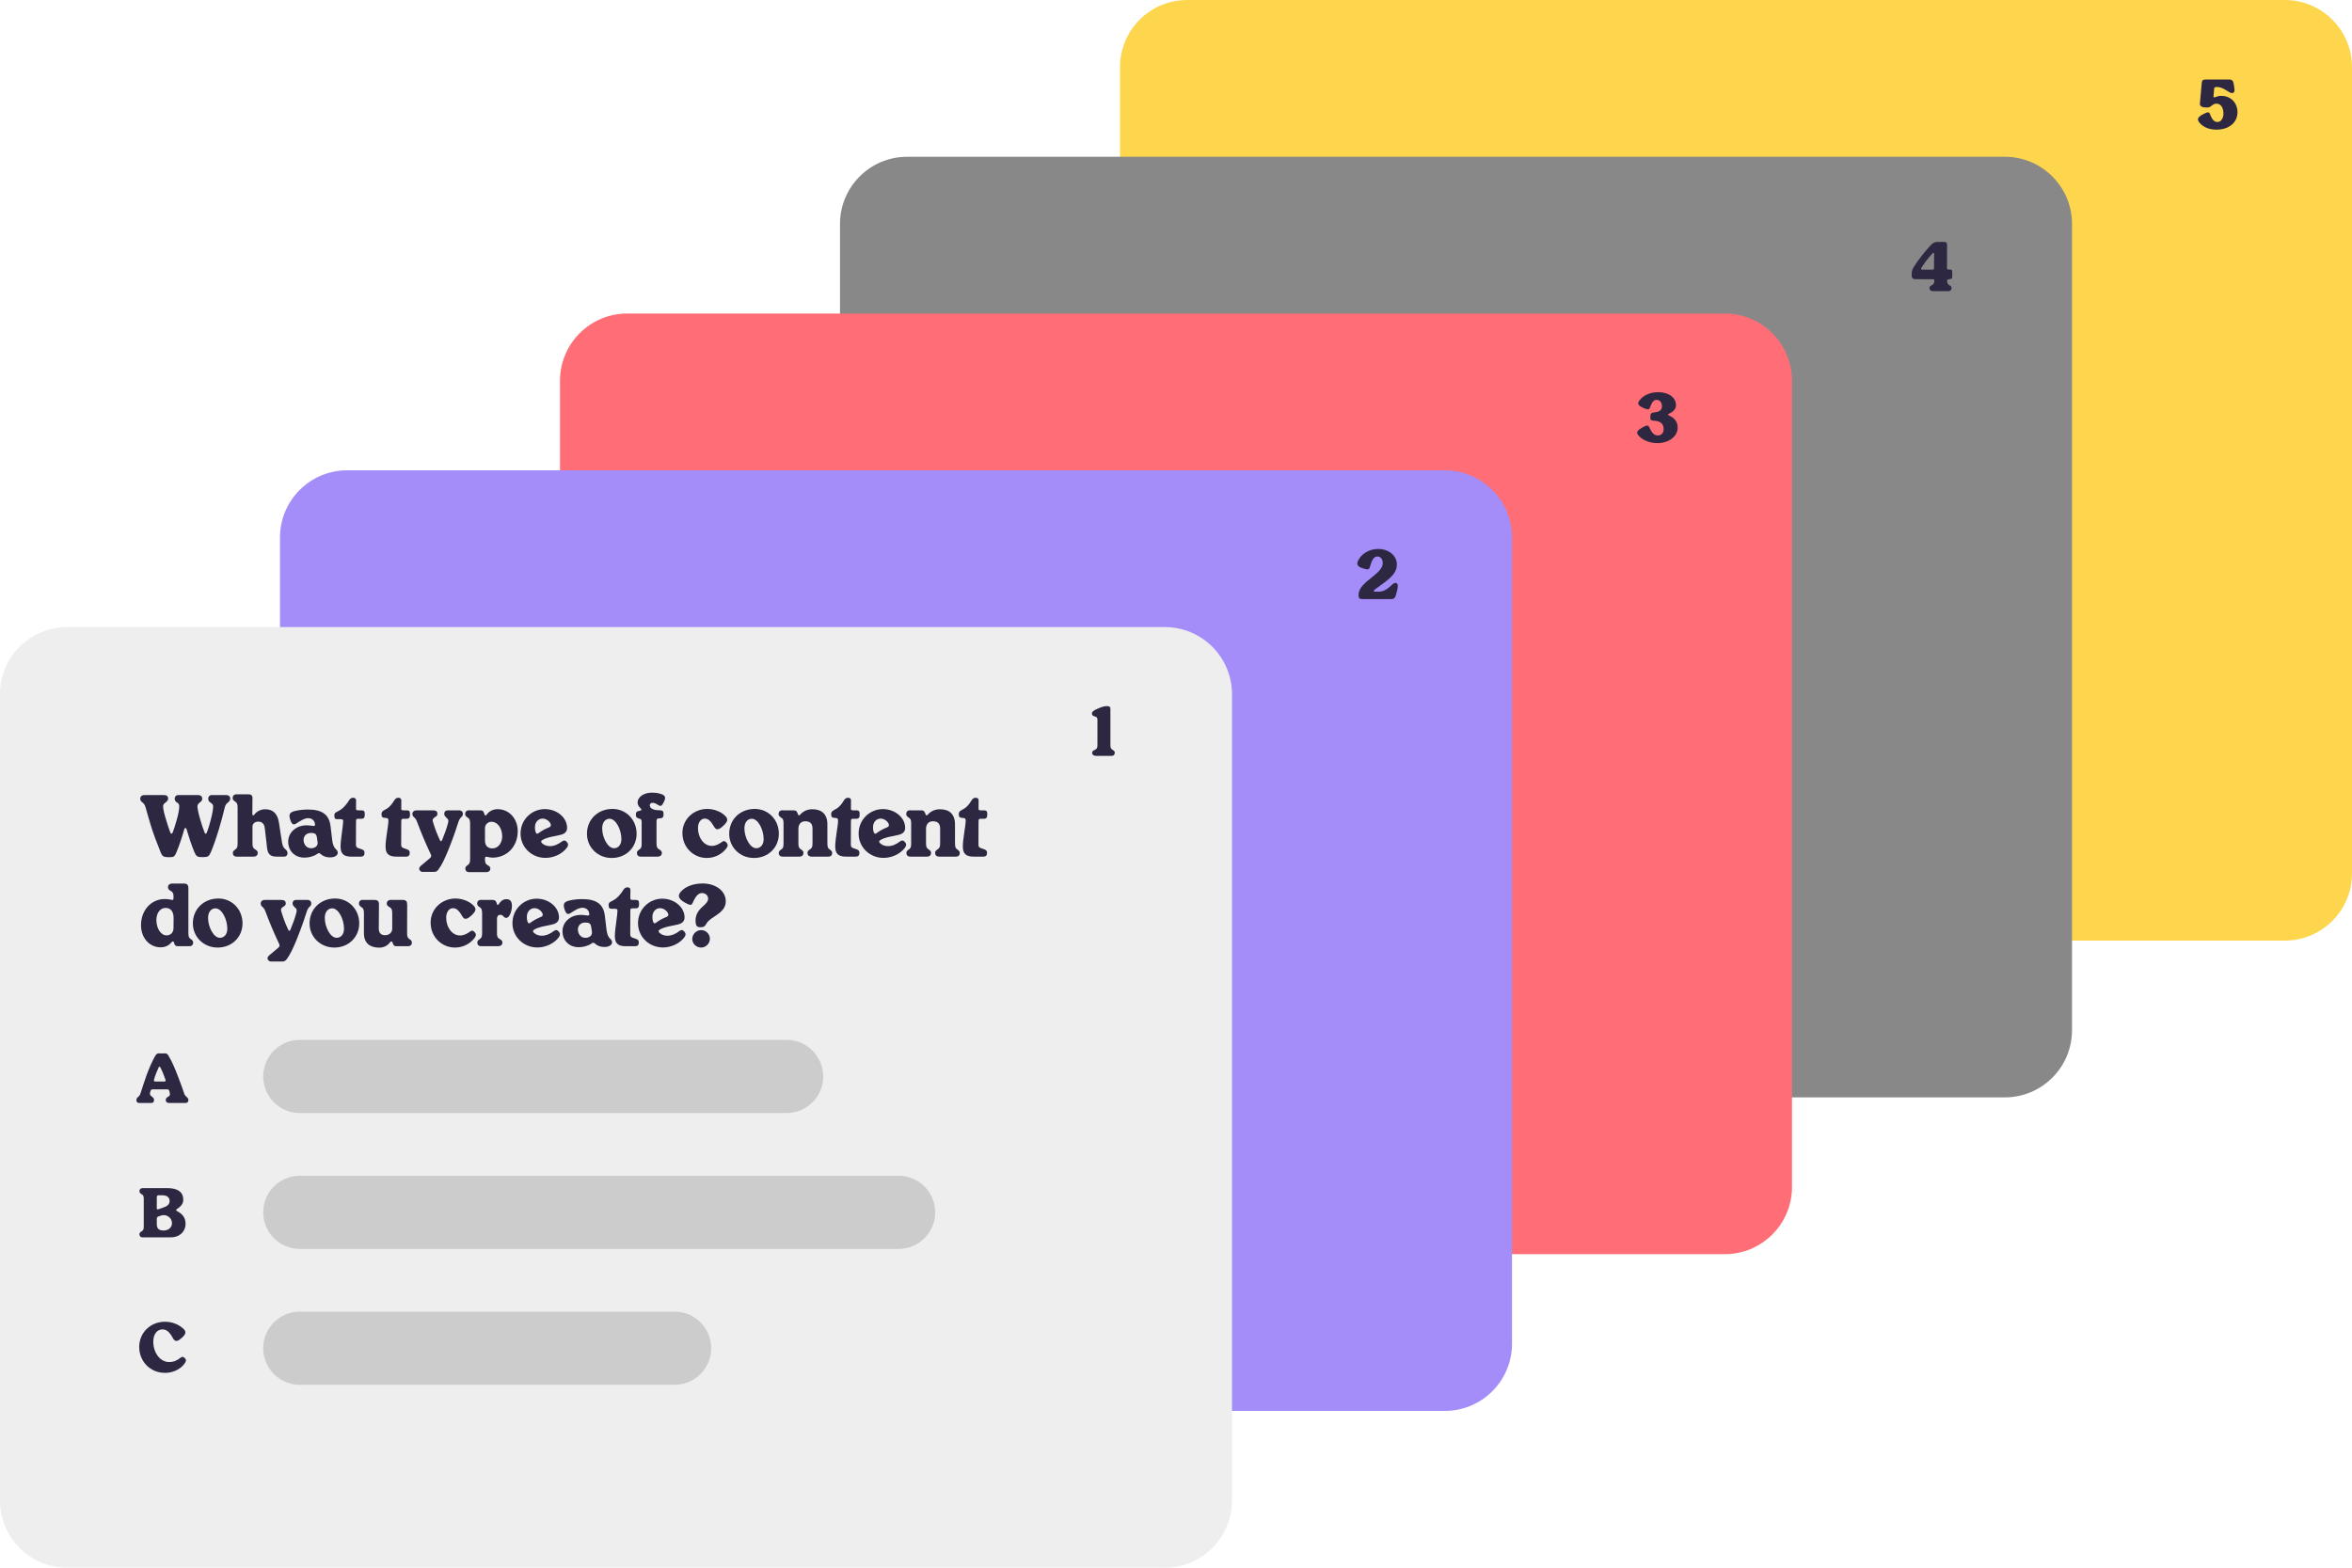 <svg width="420" height="280" viewBox="0 0 420 280" fill="none" xmlns="http://www.w3.org/2000/svg">
<path d="M200 12C200 5.373 205.373 0 212 0H408C414.627 0 420 5.373 420 12V156C420 162.627 414.627 168 408 168H212C205.373 168 200 162.627 200 156V12Z" fill="#FDD64D"/>
<path d="M398.476 16.637H394.876V17.969C395.028 17.809 395.236 17.681 395.5 17.585C395.764 17.489 396.056 17.441 396.376 17.441C396.952 17.441 397.432 17.573 397.816 17.837C398.208 18.101 398.496 18.449 398.68 18.881C398.864 19.313 398.956 19.785 398.956 20.297C398.956 21.241 398.688 21.985 398.152 22.529C397.616 23.065 396.872 23.333 395.92 23.333C395.256 23.333 394.68 23.221 394.192 22.997C393.712 22.765 393.344 22.445 393.088 22.037C392.832 21.629 392.7 21.161 392.692 20.633H394.984C395.008 20.817 395.088 20.977 395.224 21.113C395.36 21.249 395.56 21.317 395.824 21.317C396.104 21.317 396.316 21.221 396.46 21.029C396.604 20.837 396.676 20.581 396.676 20.261C396.676 19.949 396.6 19.713 396.448 19.553C396.296 19.385 396.076 19.301 395.788 19.301C395.572 19.301 395.396 19.357 395.26 19.469C395.132 19.573 395.056 19.705 395.032 19.865H392.74V14.561H398.476V16.637Z" fill="#222222"/>
<path d="M150 40C150 33.373 155.373 28 162 28H358C364.627 28 370 33.373 370 40V184C370 190.627 364.627 196 358 196H162C155.373 196 150 190.627 150 184V40Z" fill="#888888"/>
<path d="M342.019 49.893V47.949L345.703 42.693H348.283V47.853H349.207V49.893H348.283V51.333H345.907V49.893H342.019ZM346.087 45.345L344.431 47.853H346.087V45.345Z" fill="#222222"/>
<path d="M100 68C100 61.373 105.373 56 112 56H308C314.627 56 320 61.373 320 68V212C320 218.627 314.627 224 308 224H112C105.373 224 100 218.627 100 212V68Z" fill="#FF6E76"/>
<path d="M292.469 73.177C292.501 72.273 292.781 71.581 293.309 71.101C293.837 70.613 294.573 70.369 295.517 70.369C296.133 70.369 296.657 70.477 297.089 70.693C297.529 70.901 297.861 71.189 298.085 71.557C298.309 71.917 298.421 72.325 298.421 72.781C298.421 73.325 298.289 73.761 298.025 74.089C297.761 74.409 297.461 74.625 297.125 74.737V74.785C298.093 75.145 298.577 75.833 298.577 76.849C298.577 77.353 298.461 77.797 298.229 78.181C297.997 78.565 297.661 78.865 297.221 79.081C296.781 79.297 296.257 79.405 295.649 79.405C294.649 79.405 293.857 79.165 293.273 78.685C292.697 78.197 292.397 77.453 292.373 76.453H294.665C294.649 76.773 294.717 77.021 294.869 77.197C295.021 77.373 295.249 77.461 295.553 77.461C295.785 77.461 295.965 77.389 296.093 77.245C296.229 77.101 296.297 76.909 296.297 76.669C296.297 76.365 296.197 76.141 295.997 75.997C295.805 75.853 295.489 75.781 295.049 75.781H294.629V73.873H295.037C295.341 73.881 295.597 73.833 295.805 73.729C296.021 73.617 296.129 73.397 296.129 73.069C296.129 72.821 296.069 72.637 295.949 72.517C295.829 72.389 295.665 72.325 295.457 72.325C295.225 72.325 295.053 72.409 294.941 72.577C294.837 72.737 294.777 72.937 294.761 73.177H292.469Z" fill="#222222"/>
<path d="M50 96C50 89.373 55.373 84 62 84H258C264.627 84 270 89.373 270 96V240C270 246.627 264.627 252 258 252H62C55.373 252 50 246.627 50 240V96Z" fill="#A48DF9"/>
<path d="M242.536 105.449C243.312 104.841 243.948 104.317 244.444 103.877C244.94 103.437 245.356 102.985 245.692 102.521C246.028 102.049 246.196 101.601 246.196 101.177C246.196 100.921 246.136 100.721 246.016 100.577C245.904 100.433 245.736 100.361 245.512 100.361C245.28 100.361 245.1 100.461 244.972 100.661C244.844 100.853 244.784 101.137 244.792 101.513H242.512C242.536 100.801 242.692 100.213 242.98 99.749C243.268 99.277 243.644 98.933 244.108 98.717C244.572 98.493 245.088 98.381 245.656 98.381C246.64 98.381 247.372 98.625 247.852 99.113C248.332 99.601 248.572 100.233 248.572 101.009C248.572 101.841 248.292 102.621 247.732 103.349C247.18 104.077 246.488 104.729 245.656 105.305H248.656V107.213H242.536V105.449Z" fill="#222222"/>
<path d="M0 124C0 117.373 5.373 112 12 112H208C214.627 112 220 117.373 220 124V268C220 274.627 214.627 280 208 280H12C5.373 280 0 274.627 0 268V124Z" fill="#EEEEEE"/>
<path d="M193.451 128.769V126.561H197.147V135.333H194.687V128.769H193.451Z" fill="#222222"/>
<path d="M47 240.8C47 237.192 49.925 234.267 53.533 234.267H120.467C124.075 234.267 127 237.192 127 240.8C127 244.408 124.075 247.333 120.467 247.333H53.533C49.925 247.333 47 244.408 47 240.8Z" fill="#CCCCCC"/>
<path d="M47 216.533C47 212.925 49.925 210 53.533 210H160.467C164.075 210 167 212.925 167 216.533C167 220.142 164.075 223.067 160.467 223.067H53.533C49.925 223.067 47 220.142 47 216.533Z" fill="#CCCCCC"/>
<path d="M47 192.267C47 188.658 49.925 185.733 53.533 185.733H140.467C144.075 185.733 147 188.658 147 192.267C147 195.875 144.075 198.8 140.467 198.8H53.533C49.925 198.8 47 195.875 47 192.267Z" fill="#CCCCCC"/>
<path d="M25.384 241.019C25.384 240.187 25.556 239.447 25.9 238.799C26.252 238.143 26.748 237.635 27.388 237.275C28.028 236.907 28.764 236.723 29.596 236.723C30.652 236.723 31.54 237.007 32.26 237.575C32.98 238.135 33.444 238.899 33.652 239.867H31.12C30.968 239.547 30.756 239.303 30.484 239.135C30.22 238.967 29.912 238.883 29.56 238.883C29.016 238.883 28.58 239.079 28.252 239.471C27.932 239.855 27.772 240.371 27.772 241.019C27.772 241.675 27.932 242.199 28.252 242.591C28.58 242.975 29.016 243.167 29.56 243.167C29.912 243.167 30.22 243.083 30.484 242.915C30.756 242.747 30.968 242.503 31.12 242.183H33.652C33.444 243.151 32.98 243.919 32.26 244.487C31.54 245.047 30.652 245.327 29.596 245.327C28.764 245.327 28.028 245.147 27.388 244.787C26.748 244.419 26.252 243.911 25.9 243.263C25.556 242.607 25.384 241.859 25.384 241.019Z" fill="#222222"/>
<path d="M31.072 216.656C31.568 216.768 31.96 217.016 32.248 217.4C32.544 217.776 32.692 218.208 32.692 218.696C32.692 219.416 32.444 219.98 31.948 220.388C31.452 220.796 30.756 221 29.86 221H25.672V212.54H29.728C30.592 212.54 31.268 212.732 31.756 213.116C32.252 213.5 32.5 214.04 32.5 214.736C32.5 215.232 32.368 215.648 32.104 215.984C31.848 216.312 31.504 216.536 31.072 216.656ZM28.024 215.9H29.212C29.804 215.9 30.1 215.656 30.1 215.168C30.1 214.664 29.804 214.412 29.212 214.412H28.024V215.9ZM29.392 219.104C29.984 219.104 30.28 218.856 30.28 218.36C30.28 218.104 30.2 217.908 30.04 217.772C29.888 217.636 29.668 217.568 29.38 217.568H28.024V219.104H29.392Z" fill="#222222"/>
<path d="M31.024 195.353H28.024L27.568 196.733H25.096L28.18 188.273H30.892L33.964 196.733H31.48L31.024 195.353ZM30.436 193.553L29.524 190.817L28.624 193.553H30.436Z" fill="#222222"/>
<path d="M39.686 145.797L37.264 155.667H33.89L32.532 149.619L31.146 155.667H27.772L25.378 145.797H28.346L29.494 152.545L31.048 145.797H34.058L35.57 152.489L36.718 145.797H39.686Z" fill="#222222"/>
<path d="M46.015 147.743C46.911 147.743 47.62 148.046 48.143 148.653C48.675 149.25 48.941 150.062 48.941 151.089V155.667H46.197V151.453C46.197 151.005 46.08 150.655 45.847 150.403C45.614 150.141 45.301 150.011 44.909 150.011C44.498 150.011 44.176 150.141 43.943 150.403C43.71 150.655 43.593 151.005 43.593 151.453V155.667H40.849V145.307H43.593V148.933C43.836 148.578 44.162 148.293 44.573 148.079C44.993 147.855 45.474 147.743 46.015 147.743Z" fill="#222222"/>
<path d="M49.997 151.733C49.997 150.921 50.142 150.211 50.431 149.605C50.73 148.998 51.131 148.531 51.635 148.205C52.149 147.878 52.718 147.715 53.343 147.715C53.885 147.715 54.351 147.822 54.743 148.037C55.135 148.251 55.439 148.541 55.653 148.905V147.813H58.397V155.667H55.653V154.575C55.439 154.939 55.131 155.228 54.729 155.443C54.337 155.657 53.875 155.765 53.343 155.765C52.718 155.765 52.149 155.601 51.635 155.275C51.131 154.948 50.73 154.481 50.431 153.875C50.142 153.259 49.997 152.545 49.997 151.733ZM55.653 151.733C55.653 151.229 55.513 150.832 55.233 150.543C54.963 150.253 54.627 150.109 54.225 150.109C53.815 150.109 53.474 150.253 53.203 150.543C52.933 150.823 52.797 151.219 52.797 151.733C52.797 152.237 52.933 152.638 53.203 152.937C53.474 153.226 53.815 153.371 54.225 153.371C54.627 153.371 54.963 153.226 55.233 152.937C55.513 152.647 55.653 152.246 55.653 151.733Z" fill="#222222"/>
<path d="M64.594 153.329V155.667H63.404C61.397 155.667 60.394 154.673 60.394 152.685V150.095H59.428V147.813H60.394V145.909H63.151V147.813H64.579V150.095H63.151V152.727C63.151 152.941 63.198 153.095 63.291 153.189C63.394 153.282 63.562 153.329 63.795 153.329H64.594Z" fill="#222222"/>
<path d="M73.163 153.329V155.667H71.973C69.966 155.667 68.963 154.673 68.963 152.685V150.095H67.997V147.813H68.963V145.909H71.721V147.813H73.149V150.095H71.721V152.727C71.721 152.941 71.768 153.095 71.861 153.189C71.964 153.282 72.132 153.329 72.365 153.329H73.163Z" fill="#222222"/>
<path d="M82.876 147.813L77.892 159.405H74.91L76.786 155.331L73.566 147.813H76.618L78.27 152.265L79.866 147.813H82.876Z" fill="#222222"/>
<path d="M86.337 148.905C86.551 148.541 86.855 148.251 87.247 148.037C87.639 147.822 88.101 147.715 88.633 147.715C89.258 147.715 89.823 147.878 90.327 148.205C90.84 148.531 91.241 148.998 91.531 149.605C91.829 150.211 91.979 150.921 91.979 151.733C91.979 152.545 91.829 153.259 91.531 153.875C91.241 154.481 90.84 154.948 90.327 155.275C89.823 155.601 89.258 155.765 88.633 155.765C88.101 155.765 87.639 155.657 87.247 155.443C86.864 155.228 86.561 154.939 86.337 154.575V159.419H83.593V147.813H86.337V148.905ZM89.193 151.733C89.193 151.219 89.053 150.823 88.773 150.543C88.502 150.253 88.166 150.109 87.765 150.109C87.363 150.109 87.023 150.253 86.743 150.543C86.472 150.832 86.337 151.229 86.337 151.733C86.337 152.246 86.472 152.647 86.743 152.937C87.023 153.226 87.363 153.371 87.765 153.371C88.166 153.371 88.502 153.226 88.773 152.937C89.053 152.638 89.193 152.237 89.193 151.733Z" fill="#222222"/>
<path d="M100.611 151.649C100.611 151.863 100.597 152.078 100.569 152.293H95.375C95.403 152.722 95.519 153.044 95.725 153.259C95.939 153.464 96.21 153.567 96.537 153.567C96.994 153.567 97.321 153.361 97.517 152.951H100.443C100.321 153.492 100.083 153.977 99.729 154.407C99.383 154.827 98.945 155.158 98.413 155.401C97.881 155.643 97.293 155.765 96.649 155.765C95.874 155.765 95.183 155.601 94.577 155.275C93.979 154.948 93.508 154.481 93.163 153.875C92.827 153.268 92.659 152.554 92.659 151.733C92.659 150.911 92.827 150.202 93.163 149.605C93.499 148.998 93.965 148.531 94.563 148.205C95.169 147.878 95.865 147.715 96.649 147.715C97.424 147.715 98.109 147.873 98.707 148.191C99.304 148.508 99.771 148.965 100.107 149.563C100.443 150.151 100.611 150.846 100.611 151.649ZM97.811 150.963C97.811 150.627 97.699 150.365 97.475 150.179C97.251 149.983 96.971 149.885 96.635 149.885C96.299 149.885 96.023 149.978 95.809 150.165C95.594 150.342 95.454 150.608 95.389 150.963H97.811Z" fill="#222222"/>
<path d="M108.065 155.765C107.281 155.765 106.576 155.601 105.951 155.275C105.335 154.948 104.849 154.481 104.495 153.875C104.14 153.268 103.963 152.554 103.963 151.733C103.963 150.921 104.14 150.211 104.495 149.605C104.859 148.998 105.349 148.531 105.965 148.205C106.59 147.878 107.295 147.715 108.079 147.715C108.863 147.715 109.563 147.878 110.179 148.205C110.804 148.531 111.294 148.998 111.649 149.605C112.013 150.211 112.195 150.921 112.195 151.733C112.195 152.545 112.013 153.259 111.649 153.875C111.294 154.481 110.804 154.948 110.179 155.275C109.553 155.601 108.849 155.765 108.065 155.765ZM108.065 153.385C108.447 153.385 108.765 153.245 109.017 152.965C109.278 152.675 109.409 152.265 109.409 151.733C109.409 151.201 109.278 150.795 109.017 150.515C108.765 150.235 108.452 150.095 108.079 150.095C107.705 150.095 107.393 150.235 107.141 150.515C106.889 150.795 106.763 151.201 106.763 151.733C106.763 152.274 106.884 152.685 107.127 152.965C107.369 153.245 107.682 153.385 108.065 153.385Z" fill="#222222"/>
<path d="M117.552 150.095H116.32V155.667H113.562V150.095H112.708V147.813H113.562V147.743C113.562 146.735 113.856 145.965 114.444 145.433C115.041 144.891 115.895 144.621 117.006 144.621C117.23 144.621 117.402 144.625 117.524 144.635V146.973C117.449 146.963 117.346 146.959 117.216 146.959C116.917 146.959 116.698 147.029 116.558 147.169C116.418 147.299 116.338 147.514 116.32 147.813H117.552V150.095Z" fill="#222222"/>
<path d="M120.761 151.733C120.761 150.921 120.906 150.211 121.195 149.605C121.494 148.998 121.9 148.531 122.413 148.205C122.926 147.878 123.496 147.715 124.121 147.715C124.625 147.715 125.073 147.822 125.465 148.037C125.866 148.242 126.179 148.527 126.403 148.891V145.307H129.161V155.667H126.403V154.575C126.188 154.939 125.885 155.228 125.493 155.443C125.101 155.657 124.639 155.765 124.107 155.765C123.482 155.765 122.912 155.601 122.399 155.275C121.895 154.948 121.494 154.481 121.195 153.875C120.906 153.259 120.761 152.545 120.761 151.733ZM126.417 151.733C126.417 151.229 126.277 150.832 125.997 150.543C125.726 150.253 125.39 150.109 124.989 150.109C124.578 150.109 124.238 150.253 123.967 150.543C123.696 150.823 123.561 151.219 123.561 151.733C123.561 152.237 123.696 152.638 123.967 152.937C124.238 153.226 124.578 153.371 124.989 153.371C125.39 153.371 125.726 153.226 125.997 152.937C126.277 152.647 126.417 152.246 126.417 151.733Z" fill="#222222"/>
<path d="M132.109 147.085C131.624 147.085 131.232 146.954 130.933 146.693C130.644 146.422 130.499 146.086 130.499 145.685C130.499 145.274 130.644 144.933 130.933 144.663C131.232 144.392 131.624 144.257 132.109 144.257C132.585 144.257 132.968 144.392 133.257 144.663C133.556 144.933 133.705 145.274 133.705 145.685C133.705 146.086 133.556 146.422 133.257 146.693C132.968 146.954 132.585 147.085 132.109 147.085ZM133.467 147.813V155.667H130.723V147.813H133.467Z" fill="#222222"/>
<path d="M137.927 147.715C138.459 147.715 138.921 147.822 139.313 148.037C139.714 148.251 140.022 148.541 140.237 148.905V147.813H142.981V155.583C142.981 156.32 142.841 156.983 142.561 157.571C142.281 158.168 141.842 158.644 141.245 158.999C140.657 159.353 139.91 159.531 139.005 159.531C137.791 159.531 136.821 159.246 136.093 158.677C135.365 158.107 134.949 157.333 134.847 156.353H137.549C137.605 156.605 137.745 156.801 137.969 156.941C138.193 157.081 138.482 157.151 138.837 157.151C139.77 157.151 140.237 156.628 140.237 155.583V154.575C140.022 154.939 139.714 155.228 139.313 155.443C138.921 155.657 138.459 155.765 137.927 155.765C137.301 155.765 136.732 155.601 136.219 155.275C135.715 154.948 135.313 154.481 135.015 153.875C134.725 153.259 134.581 152.545 134.581 151.733C134.581 150.921 134.725 150.211 135.015 149.605C135.313 148.998 135.715 148.531 136.219 148.205C136.732 147.878 137.301 147.715 137.927 147.715ZM140.237 151.733C140.237 151.229 140.097 150.832 139.817 150.543C139.546 150.253 139.21 150.109 138.809 150.109C138.398 150.109 138.057 150.253 137.787 150.543C137.516 150.823 137.381 151.219 137.381 151.733C137.381 152.237 137.516 152.638 137.787 152.937C138.057 153.226 138.398 153.371 138.809 153.371C139.21 153.371 139.546 153.226 139.817 152.937C140.097 152.647 140.237 152.246 140.237 151.733Z" fill="#222222"/>
<path d="M145.929 147.085C145.444 147.085 145.052 146.954 144.753 146.693C144.464 146.422 144.319 146.086 144.319 145.685C144.319 145.274 144.464 144.933 144.753 144.663C145.052 144.392 145.444 144.257 145.929 144.257C146.405 144.257 146.788 144.392 147.077 144.663C147.376 144.933 147.525 145.274 147.525 145.685C147.525 146.086 147.376 146.422 147.077 146.693C146.788 146.954 146.405 147.085 145.929 147.085ZM147.287 147.813V155.667H144.543V147.813H147.287Z" fill="#222222"/>
<path d="M153.482 153.329V155.667H152.292C150.285 155.667 149.282 154.673 149.282 152.685V150.095H148.316V147.813H149.282V145.909H152.04V147.813H153.468V150.095H152.04V152.727C152.04 152.941 152.087 153.095 152.18 153.189C152.283 153.282 152.451 153.329 152.684 153.329H153.482Z" fill="#222222"/>
<path d="M154.291 151.733C154.291 150.921 154.436 150.211 154.725 149.605C155.024 148.998 155.425 148.531 155.929 148.205C156.443 147.878 157.012 147.715 157.637 147.715C158.179 147.715 158.645 147.822 159.037 148.037C159.429 148.251 159.733 148.541 159.947 148.905V147.813H162.691V155.667H159.947V154.575C159.733 154.939 159.425 155.228 159.023 155.443C158.631 155.657 158.169 155.765 157.637 155.765C157.012 155.765 156.443 155.601 155.929 155.275C155.425 154.948 155.024 154.481 154.725 153.875C154.436 153.259 154.291 152.545 154.291 151.733ZM159.947 151.733C159.947 151.229 159.807 150.832 159.527 150.543C159.257 150.253 158.921 150.109 158.519 150.109C158.109 150.109 157.768 150.253 157.497 150.543C157.227 150.823 157.091 151.219 157.091 151.733C157.091 152.237 157.227 152.638 157.497 152.937C157.768 153.226 158.109 153.371 158.519 153.371C158.921 153.371 159.257 153.226 159.527 152.937C159.807 152.647 159.947 152.246 159.947 151.733Z" fill="#222222"/>
<path d="M166.997 145.307V155.667H164.253V145.307H166.997Z" fill="#222222"/>
<path d="M25.336 166.733C25.336 165.921 25.504 165.211 25.84 164.605C26.176 163.998 26.643 163.531 27.24 163.205C27.847 162.878 28.537 162.715 29.312 162.715C30.311 162.715 31.151 162.99 31.832 163.541C32.513 164.082 32.952 164.843 33.148 165.823H30.236C30.068 165.309 29.741 165.053 29.256 165.053C28.911 165.053 28.635 165.197 28.43 165.487C28.234 165.767 28.136 166.182 28.136 166.733C28.136 167.283 28.234 167.703 28.43 167.993C28.635 168.282 28.911 168.427 29.256 168.427C29.751 168.427 30.077 168.17 30.236 167.657H33.148C32.952 168.627 32.513 169.388 31.832 169.939C31.151 170.489 30.311 170.765 29.312 170.765C28.537 170.765 27.847 170.601 27.24 170.275C26.643 169.948 26.176 169.481 25.84 168.875C25.504 168.268 25.336 167.554 25.336 166.733Z" fill="#222222"/>
<path d="M37.941 170.765C37.157 170.765 36.452 170.601 35.827 170.275C35.211 169.948 34.725 169.481 34.37 168.875C34.016 168.268 33.839 167.554 33.839 166.733C33.839 165.921 34.016 165.211 34.37 164.605C34.734 163.998 35.224 163.531 35.84 163.205C36.466 162.878 37.17 162.715 37.955 162.715C38.739 162.715 39.438 162.878 40.054 163.205C40.68 163.531 41.17 163.998 41.525 164.605C41.889 165.211 42.071 165.921 42.071 166.733C42.071 167.545 41.889 168.259 41.525 168.875C41.17 169.481 40.68 169.948 40.054 170.275C39.429 170.601 38.724 170.765 37.941 170.765ZM37.941 168.385C38.323 168.385 38.641 168.245 38.892 167.965C39.154 167.675 39.285 167.265 39.285 166.733C39.285 166.201 39.154 165.795 38.892 165.515C38.641 165.235 38.328 165.095 37.955 165.095C37.581 165.095 37.269 165.235 37.017 165.515C36.764 165.795 36.639 166.201 36.639 166.733C36.639 167.274 36.76 167.685 37.002 167.965C37.245 168.245 37.558 168.385 37.941 168.385Z" fill="#222222"/>
<path d="M48.324 162.743C49.229 162.743 49.947 163.046 50.48 163.653C51.011 164.25 51.278 165.062 51.278 166.089V170.667H48.533V166.453C48.533 166.005 48.417 165.655 48.184 165.403C47.95 165.141 47.638 165.011 47.245 165.011C46.835 165.011 46.513 165.141 46.279 165.403C46.046 165.655 45.929 166.005 45.929 166.453V170.667H43.185V162.813H45.929V163.933C46.172 163.578 46.499 163.293 46.91 163.079C47.32 162.855 47.791 162.743 48.324 162.743Z" fill="#222222"/>
<path d="M57.416 168.329V170.667H56.226C54.219 170.667 53.216 169.673 53.216 167.685V165.095H52.25V162.813H53.216V160.909H55.974V162.813H57.402V165.095H55.974V167.727C55.974 167.941 56.02 168.095 56.114 168.189C56.216 168.282 56.384 168.329 56.618 168.329H57.416Z" fill="#222222"/>
<path d="M66.177 166.649C66.177 166.863 66.163 167.078 66.135 167.293H60.941C60.969 167.722 61.086 168.044 61.291 168.259C61.506 168.464 61.776 168.567 62.103 168.567C62.56 168.567 62.887 168.361 63.083 167.951H66.009C65.888 168.492 65.65 168.977 65.295 169.407C64.95 169.827 64.511 170.158 63.979 170.401C63.447 170.643 62.859 170.765 62.215 170.765C61.44 170.765 60.75 170.601 60.143 170.275C59.546 169.948 59.074 169.481 58.729 168.875C58.393 168.268 58.225 167.554 58.225 166.733C58.225 165.911 58.393 165.202 58.729 164.605C59.065 163.998 59.532 163.531 60.129 163.205C60.736 162.878 61.431 162.715 62.215 162.715C62.99 162.715 63.676 162.873 64.273 163.191C64.87 163.508 65.337 163.965 65.673 164.563C66.009 165.151 66.177 165.846 66.177 166.649ZM63.377 165.963C63.377 165.627 63.265 165.365 63.041 165.179C62.817 164.983 62.537 164.885 62.201 164.885C61.865 164.885 61.59 164.978 61.375 165.165C61.16 165.342 61.02 165.608 60.955 165.963H63.377Z" fill="#222222"/>
<path d="M72.436 162.743C73.342 162.743 74.061 163.046 74.593 163.653C75.124 164.25 75.391 165.062 75.391 166.089V170.667H72.647V166.453C72.647 166.005 72.53 165.655 72.296 165.403C72.063 165.141 71.751 165.011 71.359 165.011C70.948 165.011 70.626 165.141 70.392 165.403C70.159 165.655 70.043 166.005 70.043 166.453V170.667H67.299V162.813H70.043V163.933C70.285 163.578 70.612 163.293 71.022 163.079C71.433 162.855 71.904 162.743 72.436 162.743Z" fill="#222222"/>
<path d="M81.529 168.329V170.667H80.339C78.332 170.667 77.329 169.673 77.329 167.685V165.095H76.363V162.813H77.329V160.909H80.087V162.813H81.515V165.095H80.087V167.727C80.087 167.941 80.133 168.095 80.227 168.189C80.329 168.282 80.497 168.329 80.731 168.329H81.529Z" fill="#222222"/>
<path d="M85.016 166.733C85.016 165.921 85.161 165.211 85.45 164.605C85.749 163.998 86.155 163.531 86.668 163.205C87.181 162.878 87.751 162.715 88.376 162.715C88.88 162.715 89.328 162.822 89.72 163.037C90.121 163.242 90.434 163.527 90.658 163.891V160.307H93.416V170.667H90.658V169.575C90.444 169.939 90.14 170.228 89.748 170.443C89.356 170.657 88.894 170.765 88.362 170.765C87.737 170.765 87.168 170.601 86.654 170.275C86.15 169.948 85.749 169.481 85.45 168.875C85.161 168.259 85.016 167.545 85.016 166.733ZM90.672 166.733C90.672 166.229 90.532 165.832 90.252 165.543C89.981 165.253 89.645 165.109 89.244 165.109C88.834 165.109 88.493 165.253 88.222 165.543C87.951 165.823 87.816 166.219 87.816 166.733C87.816 167.237 87.951 167.638 88.222 167.937C88.493 168.226 88.834 168.371 89.244 168.371C89.645 168.371 89.981 168.226 90.252 167.937C90.532 167.647 90.672 167.246 90.672 166.733Z" fill="#222222"/>
<path d="M98.632 170.765C97.848 170.765 97.144 170.601 96.518 170.275C95.902 169.948 95.417 169.481 95.062 168.875C94.708 168.268 94.53 167.554 94.53 166.733C94.53 165.921 94.708 165.211 95.062 164.605C95.426 163.998 95.916 163.531 96.532 163.205C97.158 162.878 97.862 162.715 98.646 162.715C99.43 162.715 100.13 162.878 100.746 163.205C101.372 163.531 101.862 163.998 102.216 164.605C102.58 165.211 102.762 165.921 102.762 166.733C102.762 167.545 102.58 168.259 102.216 168.875C101.862 169.481 101.372 169.948 100.746 170.275C100.121 170.601 99.416 170.765 98.632 170.765ZM98.632 168.385C99.015 168.385 99.332 168.245 99.584 167.965C99.846 167.675 99.976 167.265 99.976 166.733C99.976 166.201 99.846 165.795 99.584 165.515C99.332 165.235 99.02 165.095 98.646 165.095C98.273 165.095 97.96 165.235 97.708 165.515C97.456 165.795 97.33 166.201 97.33 166.733C97.33 167.274 97.452 167.685 97.694 167.965C97.937 168.245 98.25 168.385 98.632 168.385Z" fill="#222222"/>
<path d="M115.012 162.813L110.028 174.405H107.046L108.922 170.331L105.702 162.813H108.754L110.406 167.265L112.002 162.813H115.012Z" fill="#222222"/>
<path d="M119.382 170.765C118.598 170.765 117.893 170.601 117.268 170.275C116.652 169.948 116.167 169.481 115.812 168.875C115.457 168.268 115.28 167.554 115.28 166.733C115.28 165.921 115.457 165.211 115.812 164.605C116.176 163.998 116.666 163.531 117.282 163.205C117.907 162.878 118.612 162.715 119.396 162.715C120.18 162.715 120.88 162.878 121.496 163.205C122.121 163.531 122.611 163.998 122.966 164.605C123.33 165.211 123.512 165.921 123.512 166.733C123.512 167.545 123.33 168.259 122.966 168.875C122.611 169.481 122.121 169.948 121.496 170.275C120.871 170.601 120.166 170.765 119.382 170.765ZM119.382 168.385C119.765 168.385 120.082 168.245 120.334 167.965C120.595 167.675 120.726 167.265 120.726 166.733C120.726 166.201 120.595 165.795 120.334 165.515C120.082 165.235 119.769 165.095 119.396 165.095C119.023 165.095 118.71 165.235 118.458 165.515C118.206 165.795 118.08 166.201 118.08 166.733C118.08 167.274 118.201 167.685 118.444 167.965C118.687 168.245 118.999 168.385 119.382 168.385Z" fill="#222222"/>
<path d="M132.663 162.813V170.667H129.905V169.547C129.672 169.901 129.35 170.191 128.939 170.415C128.528 170.629 128.057 170.737 127.525 170.737C126.61 170.737 125.887 170.438 125.355 169.841C124.832 169.234 124.571 168.413 124.571 167.377V162.813H127.301V167.027C127.301 167.475 127.418 167.829 127.651 168.091C127.894 168.343 128.211 168.469 128.603 168.469C129.004 168.469 129.322 168.343 129.555 168.091C129.788 167.829 129.905 167.475 129.905 167.027V162.813H132.663Z" fill="#222222"/>
<path d="M136.454 166.733C136.454 165.921 136.622 165.211 136.958 164.605C137.294 163.998 137.76 163.531 138.358 163.205C138.964 162.878 139.655 162.715 140.43 162.715C141.428 162.715 142.268 162.99 142.95 163.541C143.631 164.082 144.07 164.843 144.266 165.823H141.354C141.186 165.309 140.859 165.053 140.374 165.053C140.028 165.053 139.753 165.197 139.548 165.487C139.352 165.767 139.254 166.182 139.254 166.733C139.254 167.283 139.352 167.703 139.548 167.993C139.753 168.282 140.028 168.427 140.374 168.427C140.868 168.427 141.195 168.17 141.354 167.657H144.266C144.07 168.627 143.631 169.388 142.95 169.939C142.268 170.489 141.428 170.765 140.43 170.765C139.655 170.765 138.964 170.601 138.358 170.275C137.76 169.948 137.294 169.481 136.958 168.875C136.622 168.268 136.454 167.554 136.454 166.733Z" fill="#222222"/>
<path d="M148.148 164.199C148.456 163.751 148.83 163.396 149.268 163.135C149.707 162.873 150.178 162.743 150.682 162.743V165.669H149.912C149.315 165.669 148.872 165.785 148.582 166.019C148.293 166.252 148.148 166.658 148.148 167.237V170.667H145.404V162.813H148.148V164.199Z" fill="#222222"/>
<path d="M159.168 166.649C159.168 166.863 159.154 167.078 159.126 167.293H153.932C153.96 167.722 154.077 168.044 154.282 168.259C154.497 168.464 154.768 168.567 155.094 168.567C155.552 168.567 155.878 168.361 156.074 167.951H159C158.879 168.492 158.641 168.977 158.286 169.407C157.941 169.827 157.502 170.158 156.97 170.401C156.438 170.643 155.85 170.765 155.206 170.765C154.432 170.765 153.741 170.601 153.134 170.275C152.537 169.948 152.066 169.481 151.72 168.875C151.384 168.268 151.216 167.554 151.216 166.733C151.216 165.911 151.384 165.202 151.72 164.605C152.056 163.998 152.523 163.531 153.12 163.205C153.727 162.878 154.422 162.715 155.206 162.715C155.981 162.715 156.667 162.873 157.264 163.191C157.862 163.508 158.328 163.965 158.664 164.563C159 165.151 159.168 165.846 159.168 166.649ZM156.368 165.963C156.368 165.627 156.257 165.365 156.033 165.179C155.809 164.983 155.528 164.885 155.192 164.885C154.856 164.885 154.581 164.978 154.367 165.165C154.152 165.342 154.012 165.608 153.946 165.963H156.368Z" fill="#222222"/>
<path d="M159.842 166.733C159.842 165.921 159.987 165.211 160.276 164.605C160.575 163.998 160.976 163.531 161.48 163.205C161.993 162.878 162.563 162.715 163.188 162.715C163.729 162.715 164.196 162.822 164.588 163.037C164.98 163.251 165.283 163.541 165.498 163.905V162.813H168.242V170.667H165.498V169.575C165.283 169.939 164.975 170.228 164.574 170.443C164.182 170.657 163.72 170.765 163.188 170.765C162.563 170.765 161.993 170.601 161.48 170.275C160.976 169.948 160.575 169.481 160.276 168.875C159.987 168.259 159.842 167.545 159.842 166.733ZM165.498 166.733C165.498 166.229 165.358 165.832 165.078 165.543C164.807 165.253 164.471 165.109 164.07 165.109C163.659 165.109 163.319 165.253 163.048 165.543C162.777 165.823 162.642 166.219 162.642 166.733C162.642 167.237 162.777 167.638 163.048 167.937C163.319 168.226 163.659 168.371 164.07 168.371C164.471 168.371 164.807 168.226 165.078 167.937C165.358 167.647 165.498 167.246 165.498 166.733Z" fill="#222222"/>
<path d="M174.438 168.329V170.667H173.248C171.242 170.667 170.238 169.673 170.238 167.685V165.095H169.272V162.813H170.238V160.909H172.996V162.813H174.424V165.095H172.996V167.727C172.996 167.941 173.043 168.095 173.136 168.189C173.239 168.282 173.407 168.329 173.64 168.329H174.438Z" fill="#222222"/>
<path d="M183.199 166.649C183.199 166.863 183.185 167.078 183.157 167.293H177.963C177.991 167.722 178.108 168.044 178.313 168.259C178.528 168.464 178.799 168.567 179.125 168.567C179.583 168.567 179.909 168.361 180.105 167.951H183.031C182.91 168.492 182.672 168.977 182.317 169.407C181.972 169.827 181.533 170.158 181.001 170.401C180.469 170.643 179.881 170.765 179.237 170.765C178.463 170.765 177.772 170.601 177.165 170.275C176.568 169.948 176.097 169.481 175.751 168.875C175.415 168.268 175.247 167.554 175.247 166.733C175.247 165.911 175.415 165.202 175.751 164.605C176.087 163.998 176.554 163.531 177.151 163.205C177.758 162.878 178.453 162.715 179.237 162.715C180.012 162.715 180.698 162.873 181.295 163.191C181.893 163.508 182.359 163.965 182.695 164.563C183.031 165.151 183.199 165.846 183.199 166.649ZM180.399 165.963C180.399 165.627 180.287 165.365 180.063 165.179C179.839 164.983 179.559 164.885 179.223 164.885C178.887 164.885 178.612 164.978 178.397 165.165C178.183 165.342 178.043 165.608 177.977 165.963H180.399Z" fill="#222222"/>
<path d="M187.317 160.069C188.334 160.069 189.151 160.33 189.767 160.853C190.383 161.375 190.691 162.122 190.691 163.093C190.691 163.942 190.406 164.614 189.837 165.109C189.277 165.603 188.535 165.86 187.611 165.879L187.541 166.901H185.119L185.035 164.115H186.043C186.678 164.115 187.163 164.045 187.499 163.905C187.835 163.755 188.003 163.494 188.003 163.121C188.003 162.869 187.933 162.673 187.793 162.533C187.662 162.383 187.48 162.309 187.247 162.309C186.986 162.309 186.785 162.388 186.645 162.547C186.514 162.696 186.449 162.901 186.449 163.163H183.859C183.84 162.593 183.957 162.075 184.209 161.609C184.47 161.133 184.862 160.759 185.385 160.489C185.908 160.209 186.552 160.069 187.317 160.069ZM186.351 170.779C185.866 170.779 185.474 170.648 185.175 170.387C184.886 170.116 184.741 169.775 184.741 169.365C184.741 168.954 184.886 168.613 185.175 168.343C185.474 168.072 185.866 167.937 186.351 167.937C186.827 167.937 187.21 168.072 187.499 168.343C187.798 168.613 187.947 168.954 187.947 169.365C187.947 169.766 187.798 170.102 187.499 170.373C187.21 170.643 186.827 170.779 186.351 170.779Z" fill="#222222"/>
<path d="M10 120H210V180H10V120Z" fill="#EEEEEE"/>
<path d="M235 92H258V113H235V92Z" fill="#A48DF9"/>
<path d="M285 63H308V84H285V63Z" fill="#FF6E76"/>
<path d="M334 37H357V58H334V37Z" fill="#888888"/>
<path d="M382 9H405V30H382V9Z" fill="#FDD64D"/>
<path d="M16 185H40V252H16V185Z" fill="#EEEEEE"/>
<path d="M24.871 197H27.031C27.391 197 27.511 196.724 27.511 196.472C27.511 196.256 27.415 196.076 27.127 195.86C26.875 195.68 26.779 195.536 26.779 195.356C26.779 195.2 26.839 194.984 26.875 194.864C26.935 194.66 27.043 194.564 27.307 194.564C27.715 194.564 28.183 194.564 28.603 194.564H29.827C30.079 194.552 30.187 194.672 30.235 194.864C30.295 195.056 30.343 195.248 30.343 195.416C30.343 195.584 30.295 195.752 30.019 195.884C29.767 196.016 29.599 196.208 29.599 196.484C29.599 196.796 29.803 197 30.163 197H33.139C33.499 197 33.643 196.748 33.643 196.496C33.643 196.268 33.547 196.124 33.367 195.968C33.151 195.776 32.995 195.608 32.899 195.344C32.635 194.564 32.311 193.604 31.867 192.476C31.279 190.94 30.787 189.728 30.103 188.576C29.935 188.3 29.779 188.132 29.455 188.132C29.263 188.132 29.083 188.156 28.915 188.156C28.783 188.156 28.591 188.132 28.423 188.132C28.051 188.132 27.871 188.288 27.619 188.756C27.151 189.632 26.695 190.64 26.215 191.912C25.831 192.956 25.375 194.408 25.111 195.224C25.003 195.56 24.907 195.716 24.679 195.908C24.463 196.076 24.355 196.244 24.355 196.496C24.355 196.808 24.523 197 24.871 197ZM27.511 192.8C27.679 192.164 28.003 191.336 28.339 190.628C28.423 190.472 28.531 190.46 28.627 190.628C28.939 191.216 29.347 192.212 29.515 192.752C29.623 193.076 29.587 193.172 29.335 193.172H27.751C27.499 193.172 27.439 193.052 27.511 192.8Z" fill="#2D2741"/>
<path d="M25.49 221H30.518C31.982 221 33.134 220.052 33.134 218.564C33.134 217.568 32.666 216.836 31.562 216.284C31.418 216.2 31.418 216.068 31.574 215.96C32.426 215.396 32.726 214.916 32.726 214.304C32.726 212.9 31.754 212.204 29.87 212.204H25.478C25.07 212.204 24.902 212.456 24.902 212.744C24.902 212.948 24.974 213.104 25.226 213.248C25.598 213.44 25.682 213.656 25.67 214.172V219.032C25.682 219.56 25.598 219.764 25.226 219.968C24.974 220.1 24.902 220.268 24.902 220.46C24.902 220.748 25.07 221 25.49 221ZM27.998 218.612V217.676C27.998 217.496 28.082 217.364 28.25 217.28C28.622 217.136 28.97 217.028 29.27 217.028C29.57 217.028 29.858 217.136 30.11 217.316C30.494 217.592 30.71 217.964 30.71 218.492C30.71 219.2 30.122 219.776 29.234 219.776C28.406 219.776 27.998 219.476 27.998 218.612ZM27.998 215.792V213.824C27.998 213.596 28.106 213.488 28.358 213.488H28.994C29.846 213.488 30.29 213.872 30.29 214.52C30.29 214.952 30.038 215.312 29.558 215.516C29.258 215.66 28.67 215.84 28.286 215.984C28.118 216.056 27.998 215.996 27.998 215.792Z" fill="#2D2741"/>
<path d="M29.505 245.204C30.933 245.204 32.289 244.508 32.985 243.512C33.285 243.08 33.273 242.828 32.985 242.552C32.709 242.288 32.517 242.288 32.289 242.468C31.641 242.984 31.017 243.272 30.201 243.272C28.605 243.272 27.369 241.616 27.369 239.612C27.369 238.364 28.005 237.44 29.013 237.44C29.733 237.44 30.285 237.884 30.897 239.036C31.197 239.612 31.605 239.612 32.109 239.24C33.225 238.388 33.369 237.884 32.721 237.296C31.833 236.492 30.693 236.072 29.421 236.072C26.973 236.072 24.861 237.932 24.861 240.584C24.861 243.056 26.709 245.204 29.505 245.204Z" fill="#2D2741"/>
<path d="M30.1 153.105C31 153.105 31.165 153.045 31.48 152.28C32.005 151.095 32.605 149.19 32.905 148.11C32.995 147.81 33.235 147.81 33.31 148.095C33.61 149.13 34.255 151.14 34.72 152.205C35.065 152.97 35.215 153.105 36.25 153.09C37.195 153.075 37.315 152.97 37.69 152.115C38.065 151.23 38.575 149.805 39.115 148.02C39.49 146.79 39.82 145.53 40.135 144.225C40.255 143.775 40.39 143.565 40.675 143.355C40.93 143.175 41.11 142.92 41.11 142.635C41.11 142.26 40.855 142.005 40.375 142.005H37.81C37.405 142.005 37.18 142.32 37.18 142.635C37.18 142.95 37.33 143.205 37.66 143.4C37.975 143.58 38.065 143.82 38.065 144.09C38.065 144.465 37.915 145.425 37.555 146.73C37.375 147.36 37.21 148.005 36.91 148.74C36.82 148.98 36.655 148.98 36.55 148.74C36.28 148.05 36.025 147.315 35.755 146.37C35.38 145.08 35.26 144.33 35.26 144.03C35.26 143.79 35.365 143.58 35.635 143.37C35.965 143.13 36.115 142.92 36.115 142.65C36.115 142.29 35.875 142.005 35.38 142.005H31.855C31.39 142.005 31.195 142.335 31.195 142.65C31.195 142.935 31.33 143.175 31.6 143.325C31.915 143.52 32.005 143.7 32.005 144C32.005 144.45 31.93 145.125 31.555 146.445C31.315 147.345 31.06 148.095 30.835 148.695C30.745 148.95 30.535 148.995 30.415 148.695C30.145 147.975 29.92 147.285 29.725 146.64C29.305 145.29 29.125 144.51 29.125 144C29.125 143.715 29.29 143.52 29.59 143.31C29.875 143.1 30.025 142.875 30.025 142.635C30.025 142.245 29.77 142.005 29.335 142.005H25.795C25.315 142.005 25.045 142.275 25.045 142.65C25.045 142.965 25.195 143.145 25.465 143.34C25.735 143.55 25.87 143.775 26.02 144.285C26.29 145.185 26.68 146.67 26.965 147.54C27.445 149.04 27.97 150.465 28.675 152.19C28.975 152.955 29.215 153.09 30.1 153.105Z" fill="#2D2741"/>
<path d="M42.266 153H45.266C45.806 153 46.031 152.685 46.031 152.34C46.031 152.1 45.911 151.905 45.566 151.71C45.176 151.485 45.086 151.23 45.086 150.585V147.63C45.086 147.105 45.521 146.745 46.121 146.745C46.766 146.745 47.201 147.12 47.291 147.96L47.696 151.485C47.831 152.595 48.326 153 49.391 153H50.696C51.146 153 51.341 152.73 51.341 152.385C51.341 152.085 51.206 151.86 50.921 151.65C50.606 151.395 50.441 151.005 50.351 150.435L49.811 146.925C49.556 145.275 48.716 144.54 47.351 144.54C46.511 144.54 45.821 144.96 45.431 145.47C45.266 145.725 45.056 145.65 45.056 145.395L45.086 142.53C45.086 142.08 44.831 141.87 44.411 141.87H42.251C41.756 141.87 41.546 142.17 41.546 142.515C41.546 142.74 41.636 142.935 41.921 143.115C42.311 143.355 42.431 143.61 42.431 144.255V150.63C42.431 151.275 42.341 151.515 41.996 151.74C41.681 151.935 41.576 152.115 41.576 152.355C41.576 152.7 41.786 153 42.266 153Z" fill="#2D2741"/>
<path d="M54.299 153.18C55.199 153.18 56.009 152.955 56.684 152.49C56.894 152.34 57.014 152.325 57.224 152.505C57.719 152.955 58.259 153.135 58.919 153.135C59.699 153.165 60.314 152.79 60.314 152.325C60.314 152.085 60.224 151.905 60.014 151.71C59.669 151.395 59.459 150.975 59.339 150.18L59.024 147.54C58.754 145.38 57.404 144.585 54.914 144.585C53.939 144.585 52.709 144.765 52.199 145.005C51.599 145.275 51.554 145.755 51.959 146.76C52.154 147.21 52.424 147.375 52.874 147.105C53.504 146.7 54.314 146.13 55.034 146.13C55.799 146.13 56.249 146.7 56.249 147.285C56.249 147.45 56.174 147.525 56.024 147.525C55.799 147.525 55.304 147.405 54.659 147.405C53.144 147.405 51.464 148.485 51.464 150.33C51.464 152.175 52.874 153.18 54.299 153.18ZM54.209 150.015C54.209 149.415 54.629 148.77 55.529 148.77C56.279 148.77 56.489 148.995 56.579 149.49L56.714 150.39C56.819 151.05 56.324 151.5 55.529 151.5C54.674 151.5 54.209 150.72 54.209 150.015Z" fill="#2D2741"/>
<path d="M62.645 153H64.46C64.865 153 65.09 152.775 65.09 152.355C65.09 151.86 64.85 151.755 64.295 151.59C63.65 151.395 63.56 151.26 63.56 150.795C63.56 149.49 63.56 148.155 63.575 146.82C63.575 146.28 63.635 146.235 64.055 146.235H64.535C64.97 146.235 65.15 146.025 65.135 145.455C65.15 144.915 65 144.735 64.595 144.735H64.055C63.62 144.735 63.56 144.66 63.575 144.36L63.59 142.995C63.605 142.65 63.41 142.485 63.05 142.485C62.765 142.485 62.555 142.62 62.375 142.875C62.135 143.265 61.895 143.61 61.55 143.985C61.16 144.405 60.875 144.645 60.155 145.005C59.825 145.17 59.705 145.29 59.705 145.635C59.705 146.145 59.825 146.325 60.23 146.31C61.175 146.28 61.28 146.34 61.28 146.67C61.28 147.06 61.175 147.78 61.055 148.71C60.935 149.64 60.815 150.525 60.815 151.185C60.815 152.46 61.355 152.985 62.645 153Z" fill="#2D2741"/>
<path d="M70.723 153H72.538C72.943 153 73.168 152.775 73.168 152.355C73.168 151.86 72.928 151.755 72.373 151.59C71.728 151.395 71.638 151.26 71.638 150.795C71.638 149.49 71.638 148.155 71.653 146.82C71.653 146.28 71.713 146.235 72.133 146.235H72.613C73.048 146.235 73.228 146.025 73.213 145.455C73.228 144.915 73.078 144.735 72.673 144.735H72.133C71.698 144.735 71.638 144.66 71.653 144.36L71.668 142.995C71.683 142.65 71.488 142.485 71.128 142.485C70.843 142.485 70.633 142.62 70.453 142.875C70.213 143.265 69.988 143.625 69.643 143.97C69.358 144.285 68.983 144.51 68.578 144.72C68.233 144.9 68.128 145.095 68.128 145.395C68.128 145.86 68.248 146.055 68.668 146.07C69.298 146.1 69.358 146.22 69.358 146.61C69.358 147 69.253 147.72 69.103 148.71C68.968 149.64 68.848 150.525 68.848 151.185C68.848 152.46 69.388 152.985 70.723 153Z" fill="#2D2741"/>
<path d="M75.484 155.73H77.479C77.824 155.73 78.079 155.61 78.274 155.325C78.934 154.44 79.414 153.345 79.924 152.145C80.599 150.495 81.229 148.8 81.784 147.03C81.979 146.4 82.144 146.16 82.354 145.965C82.594 145.755 82.669 145.56 82.669 145.335C82.669 145.02 82.429 144.735 81.994 144.735H79.939C79.549 144.735 79.324 144.99 79.324 145.35C79.324 145.665 79.549 145.89 79.729 146.055C80.119 146.37 80.119 146.625 79.984 147.09C79.744 147.99 79.399 148.95 78.949 150.03C78.829 150.33 78.694 150.33 78.544 150.03C78.034 148.95 77.689 148.02 77.404 147.09C77.239 146.55 77.119 146.31 77.644 145.965C77.974 145.785 78.109 145.635 78.109 145.365C78.109 144.93 77.869 144.735 77.299 144.735H74.389C73.909 144.735 73.639 145.005 73.639 145.38C73.639 145.62 73.744 145.83 73.969 145.995C74.194 146.205 74.314 146.37 74.449 146.715C75.184 148.695 76.009 150.645 76.894 152.52C77.059 152.835 77.044 153.045 76.774 153.27L75.154 154.635C75.019 154.755 74.854 154.92 74.854 155.175C74.854 155.445 75.124 155.73 75.484 155.73Z" fill="#2D2741"/>
<path d="M83.799 155.775H86.784C87.339 155.775 87.564 155.475 87.564 155.13C87.564 154.905 87.444 154.725 87.084 154.53C86.694 154.305 86.604 154.065 86.604 153.435V153.345C86.604 153.105 86.679 153.015 86.829 153.015C86.889 153.015 86.979 153.03 87.054 153.045C87.264 153.105 87.594 153.18 87.939 153.18C90.474 153.18 92.454 151.26 92.454 148.44C92.454 146.34 91.014 144.525 88.854 144.525C88.059 144.525 87.324 144.885 86.904 145.5C86.754 145.725 86.574 145.68 86.514 145.47C86.379 144.945 86.244 144.735 85.809 144.735H83.979L83.769 144.72C83.274 144.72 83.064 145.02 83.064 145.365C83.064 145.59 83.154 145.785 83.439 145.98C83.844 146.205 83.949 146.46 83.949 147.105V153.405C83.949 154.05 83.859 154.29 83.514 154.515C83.199 154.71 83.094 154.905 83.094 155.13C83.094 155.475 83.304 155.775 83.799 155.775ZM86.604 150.06V147.885C86.619 147.24 87.129 146.775 87.774 146.775C88.899 146.775 89.679 148.005 89.679 149.355C89.679 150.615 88.929 151.53 87.939 151.53C87.099 151.53 86.589 151.05 86.604 150.06Z" fill="#2D2741"/>
<path d="M97.412 153.225C98.912 153.225 100.442 152.49 101.237 151.395C101.507 151.02 101.522 150.735 101.237 150.405C100.952 150.06 100.712 150.03 100.352 150.285C99.632 150.84 98.927 151.125 98.207 151.125C97.772 151.125 97.307 151.005 96.992 150.765C96.767 150.615 96.632 150.45 96.632 150.3C96.632 150.18 96.722 150.12 96.842 150.045C97.142 149.82 97.802 149.61 98.447 149.46C99.032 149.34 99.617 149.235 100.142 149.1C100.877 148.92 101.267 148.515 101.267 147.855C101.267 146.055 99.482 144.51 97.277 144.51C94.997 144.51 92.927 146.355 92.957 148.935C92.987 151.38 94.982 153.225 97.412 153.225ZM95.522 147.78C95.522 146.805 96.152 146.205 96.902 146.205C97.667 146.205 98.372 146.91 98.372 147.39C98.372 147.63 98.147 147.735 97.847 147.855C97.262 148.095 96.677 148.425 96.302 148.71C96.137 148.815 96.017 148.92 95.942 148.92C95.657 148.92 95.522 148.29 95.522 147.78Z" fill="#2D2741"/>
<path d="M109.24 153.24C111.76 153.24 113.68 151.395 113.68 148.905C113.68 146.445 111.835 144.48 109.375 144.48C106.75 144.48 104.815 146.37 104.815 148.92C104.815 151.35 106.75 153.24 109.24 153.24ZM107.53 147.945C107.53 146.895 108.085 146.235 108.85 146.235C109.99 146.235 110.965 148.185 110.965 149.88C110.965 150.87 110.41 151.5 109.645 151.5C108.505 151.5 107.53 149.55 107.53 147.945Z" fill="#2D2741"/>
<path d="M114.43 153H117.415C117.97 153 118.195 152.685 118.195 152.34C118.195 152.1 118.075 151.905 117.715 151.71C117.325 151.485 117.235 151.23 117.235 150.585V146.76C117.235 146.31 117.325 146.175 117.7 146.16H117.88C118.33 146.13 118.495 145.965 118.495 145.365C118.495 144.885 118.33 144.72 117.76 144.72C116.65 144.72 116.035 144.36 116.035 143.85C116.035 143.565 116.23 143.385 116.53 143.385C116.83 143.385 117.145 143.52 117.49 143.76C117.655 143.85 117.79 143.94 117.94 143.94C118.135 143.94 118.315 143.7 118.51 143.31C118.9 142.545 118.87 142.14 118.225 141.885C117.775 141.69 117.145 141.57 116.395 141.57C114.97 141.57 113.86 142.35 113.86 143.325C113.86 143.745 114.055 144.06 114.4 144.375C114.61 144.555 114.595 144.765 114.295 144.795C113.725 144.87 113.545 145.065 113.545 145.455C113.545 145.935 113.71 146.1 114.1 146.19C114.505 146.28 114.58 146.415 114.58 146.895V150.63C114.595 151.275 114.505 151.515 114.16 151.74C113.83 151.935 113.74 152.115 113.74 152.355C113.74 152.7 113.935 153 114.43 153Z" fill="#2D2741"/>
<path d="M126.196 153.24C127.696 153.24 128.926 152.535 129.691 151.545C130.021 151.11 130.006 150.825 129.751 150.525C129.451 150.18 129.226 150.135 128.941 150.36C128.371 150.78 127.801 151.08 127.096 151.08C125.701 151.08 124.636 149.625 124.636 147.9C124.636 146.91 125.146 146.205 125.851 146.205C126.541 146.205 127.006 146.775 127.501 147.63C127.681 147.96 127.876 148.11 128.101 148.11C128.386 148.11 128.716 147.915 129.211 147.45C129.946 146.73 130.141 146.28 129.376 145.605C128.686 144.96 127.471 144.48 126.301 144.48C123.901 144.48 121.861 146.295 121.861 148.77C121.861 151.455 123.946 153.24 126.196 153.24Z" fill="#2D2741"/>
<path d="M134.64 153.24C137.16 153.24 139.08 151.395 139.08 148.905C139.08 146.445 137.235 144.48 134.775 144.48C132.15 144.48 130.215 146.37 130.215 148.92C130.215 151.35 132.15 153.24 134.64 153.24ZM132.93 147.945C132.93 146.895 133.485 146.235 134.25 146.235C135.39 146.235 136.365 148.185 136.365 149.88C136.365 150.87 135.81 151.5 135.045 151.5C133.905 151.5 132.93 149.55 132.93 147.945Z" fill="#2D2741"/>
<path d="M139.768 153H142.738C143.263 153 143.473 152.685 143.473 152.34C143.473 152.1 143.368 151.905 143.023 151.71C142.663 151.485 142.573 151.23 142.573 150.585V148.05C142.573 147.21 143.023 146.685 143.788 146.685C144.688 146.685 145.093 147.12 145.093 148.005V150.585C145.093 151.23 145.003 151.485 144.628 151.71C144.298 151.905 144.193 152.1 144.193 152.34C144.193 152.685 144.403 153 144.928 153H147.913C148.408 153 148.603 152.7 148.603 152.355C148.603 152.115 148.498 151.935 148.183 151.74C147.838 151.515 147.748 151.275 147.748 150.63V147.255C147.748 145.395 146.728 144.54 145.063 144.54C144.118 144.54 143.383 144.915 142.858 145.53C142.723 145.68 142.558 145.665 142.513 145.485C142.333 144.915 142.153 144.735 141.748 144.735H139.948L139.738 144.72C139.243 144.72 139.048 145.02 139.033 145.365C139.033 145.59 139.123 145.785 139.408 145.98C139.813 146.205 139.933 146.46 139.918 147.105V150.63C139.918 151.275 139.843 151.515 139.483 151.74C139.168 151.935 139.063 152.115 139.063 152.355C139.063 152.7 139.273 153 139.768 153Z" fill="#2D2741"/>
<path d="M151.02 153H152.835C153.24 153 153.465 152.775 153.465 152.355C153.465 151.86 153.225 151.755 152.67 151.59C152.025 151.395 151.935 151.26 151.935 150.795C151.935 149.49 151.935 148.155 151.95 146.82C151.95 146.28 152.01 146.235 152.43 146.235H152.91C153.345 146.235 153.525 146.025 153.51 145.455C153.525 144.915 153.375 144.735 152.97 144.735H152.43C151.995 144.735 151.935 144.66 151.95 144.36L151.965 142.995C151.98 142.65 151.785 142.485 151.425 142.485C151.14 142.485 150.93 142.62 150.75 142.875C150.51 143.265 150.285 143.625 149.94 143.97C149.655 144.285 149.28 144.51 148.875 144.72C148.53 144.9 148.425 145.095 148.425 145.395C148.425 145.86 148.545 146.055 148.965 146.07C149.595 146.1 149.655 146.22 149.655 146.61C149.655 147 149.55 147.72 149.4 148.71C149.265 149.64 149.145 150.525 149.145 151.185C149.145 152.46 149.685 152.985 151.02 153Z" fill="#2D2741"/>
<path d="M157.781 153.225C159.281 153.225 160.811 152.49 161.606 151.395C161.876 151.02 161.891 150.735 161.606 150.405C161.321 150.06 161.081 150.03 160.721 150.285C160.001 150.84 159.296 151.125 158.576 151.125C158.141 151.125 157.676 151.005 157.361 150.765C157.136 150.615 157.001 150.45 157.001 150.3C157.001 150.18 157.091 150.12 157.211 150.045C157.511 149.82 158.171 149.61 158.816 149.46C159.401 149.34 159.986 149.235 160.511 149.1C161.246 148.92 161.636 148.515 161.636 147.855C161.636 146.055 159.851 144.51 157.646 144.51C155.366 144.51 153.296 146.355 153.326 148.935C153.356 151.38 155.351 153.225 157.781 153.225ZM155.891 147.78C155.891 146.805 156.521 146.205 157.271 146.205C158.036 146.205 158.741 146.91 158.741 147.39C158.741 147.63 158.516 147.735 158.216 147.855C157.631 148.095 157.046 148.425 156.671 148.71C156.506 148.815 156.386 148.92 156.311 148.92C156.026 148.92 155.891 148.29 155.891 147.78Z" fill="#2D2741"/>
<path d="M162.557 153H165.527C166.052 153 166.262 152.685 166.262 152.34C166.262 152.1 166.157 151.905 165.812 151.71C165.452 151.485 165.362 151.23 165.362 150.585V148.05C165.362 147.21 165.812 146.685 166.577 146.685C167.477 146.685 167.882 147.12 167.882 148.005V150.585C167.882 151.23 167.792 151.485 167.417 151.71C167.087 151.905 166.982 152.1 166.982 152.34C166.982 152.685 167.192 153 167.717 153H170.702C171.197 153 171.392 152.7 171.392 152.355C171.392 152.115 171.287 151.935 170.972 151.74C170.627 151.515 170.537 151.275 170.537 150.63V147.255C170.537 145.395 169.517 144.54 167.852 144.54C166.907 144.54 166.172 144.915 165.647 145.53C165.512 145.68 165.347 145.665 165.302 145.485C165.122 144.915 164.942 144.735 164.537 144.735H162.737L162.527 144.72C162.032 144.72 161.837 145.02 161.822 145.365C161.822 145.59 161.912 145.785 162.197 145.98C162.602 146.205 162.722 146.46 162.707 147.105V150.63C162.707 151.275 162.632 151.515 162.272 151.74C161.957 151.935 161.852 152.115 161.852 152.355C161.852 152.7 162.062 153 162.557 153Z" fill="#2D2741"/>
<path d="M173.809 153H175.624C176.029 153 176.254 152.775 176.254 152.355C176.254 151.86 176.014 151.755 175.459 151.59C174.814 151.395 174.724 151.26 174.724 150.795C174.724 149.49 174.724 148.155 174.739 146.82C174.739 146.28 174.799 146.235 175.219 146.235H175.699C176.134 146.235 176.314 146.025 176.299 145.455C176.314 144.915 176.164 144.735 175.759 144.735H175.219C174.784 144.735 174.724 144.66 174.739 144.36L174.754 142.995C174.769 142.65 174.574 142.485 174.214 142.485C173.929 142.485 173.719 142.62 173.539 142.875C173.299 143.265 173.074 143.625 172.729 143.97C172.444 144.285 172.069 144.51 171.664 144.72C171.319 144.9 171.214 145.095 171.214 145.395C171.214 145.86 171.334 146.055 171.754 146.07C172.384 146.1 172.444 146.22 172.444 146.61C172.444 147 172.339 147.72 172.189 148.71C172.054 149.64 171.934 150.525 171.934 151.185C171.934 152.46 172.474 152.985 173.809 153Z" fill="#2D2741"/>
<path d="M28.675 169.195C29.53 169.195 30.175 168.865 30.625 168.295C30.82 168.07 31.03 168.1 31.09 168.4C31.15 168.79 31.33 169 31.78 169H33.805C34.3 169 34.495 168.7 34.495 168.355C34.495 168.115 34.39 167.935 34.075 167.74C33.73 167.515 33.64 167.275 33.64 166.63V158.71C33.64 158.05 33.43 157.81 32.845 157.81H30.79C30.22 157.81 29.995 158.11 29.995 158.455C29.995 158.695 30.1 158.89 30.415 159.085C30.865 159.31 31 159.58 30.985 160.225V160.42C30.985 160.63 30.91 160.735 30.775 160.735C30.67 160.735 30.55 160.705 30.43 160.675C30.19 160.63 29.77 160.57 29.44 160.57C26.95 160.57 25.18 162.625 25.18 165.235C25.18 167.5 26.665 169.195 28.675 169.195ZM27.925 164.335C27.925 163.09 28.585 162.175 29.545 162.16C30.415 162.145 31 162.73 31 163.945L30.985 165.73C30.985 166.57 30.46 167.065 29.755 167.065C28.645 167.065 27.925 165.7 27.925 164.335Z" fill="#2D2741"/>
<path d="M38.866 169.24C41.386 169.24 43.306 167.395 43.306 164.905C43.306 162.445 41.461 160.48 39.001 160.48C36.376 160.48 34.441 162.37 34.441 164.92C34.441 167.35 36.376 169.24 38.866 169.24ZM37.156 163.945C37.156 162.895 37.711 162.235 38.476 162.235C39.616 162.235 40.591 164.185 40.591 165.88C40.591 166.87 40.036 167.5 39.271 167.5C38.131 167.5 37.156 165.55 37.156 163.945Z" fill="#2D2741"/>
<path d="M48.403 171.73H50.398C50.743 171.73 50.998 171.61 51.193 171.325C51.853 170.44 52.333 169.345 52.843 168.145C53.518 166.495 54.148 164.8 54.703 163.03C54.898 162.4 55.063 162.16 55.273 161.965C55.513 161.755 55.588 161.56 55.588 161.335C55.588 161.02 55.348 160.735 54.913 160.735H52.858C52.468 160.735 52.243 160.99 52.243 161.35C52.243 161.665 52.468 161.89 52.648 162.055C53.038 162.37 53.038 162.625 52.903 163.09C52.663 163.99 52.318 164.95 51.868 166.03C51.748 166.33 51.613 166.33 51.463 166.03C50.953 164.95 50.608 164.02 50.323 163.09C50.158 162.55 50.038 162.31 50.563 161.965C50.893 161.785 51.028 161.635 51.028 161.365C51.028 160.93 50.788 160.735 50.218 160.735H47.308C46.828 160.735 46.558 161.005 46.558 161.38C46.558 161.62 46.663 161.83 46.888 161.995C47.113 162.205 47.233 162.37 47.368 162.715C48.103 164.695 48.928 166.645 49.813 168.52C49.978 168.835 49.963 169.045 49.693 169.27L48.073 170.635C47.938 170.755 47.773 170.92 47.773 171.175C47.773 171.445 48.043 171.73 48.403 171.73Z" fill="#2D2741"/>
<path d="M59.707 169.24C62.227 169.24 64.147 167.395 64.147 164.905C64.147 162.445 62.302 160.48 59.842 160.48C57.217 160.48 55.282 162.37 55.282 164.92C55.282 167.35 57.217 169.24 59.707 169.24ZM57.997 163.945C57.997 162.895 58.552 162.235 59.317 162.235C60.457 162.235 61.432 164.185 61.432 165.88C61.432 166.87 60.877 167.5 60.112 167.5C58.972 167.5 57.997 165.55 57.997 163.945Z" fill="#2D2741"/>
<path d="M67.686 169.255C68.481 169.27 69.231 168.91 69.651 168.295C69.816 168.055 70.056 168.13 70.116 168.37C70.221 168.82 70.371 169 70.806 169H72.846C73.341 169 73.551 168.7 73.551 168.355C73.551 168.115 73.446 167.935 73.131 167.74C72.771 167.515 72.696 167.275 72.696 166.63L72.711 161.635C72.711 160.975 72.531 160.735 71.916 160.735H70.071L69.846 160.72C69.291 160.72 69.066 161.02 69.066 161.365C69.051 161.59 69.156 161.785 69.471 161.965C69.921 162.205 70.041 162.46 70.041 163.105V165.85C70.041 166.54 69.531 167.035 68.751 167.035C68.016 167.035 67.626 166.6 67.641 165.835L67.671 161.56C67.686 160.975 67.431 160.735 66.876 160.735H65.016L64.806 160.72C64.311 160.72 64.101 161.02 64.101 161.365C64.101 161.59 64.191 161.785 64.476 161.98C64.881 162.205 64.986 162.46 64.986 163.105V166.66C64.986 168.49 66.096 169.24 67.686 169.255Z" fill="#2D2741"/>
<path d="M81.234 169.24C82.734 169.24 83.964 168.535 84.729 167.545C85.059 167.11 85.044 166.825 84.789 166.525C84.489 166.18 84.264 166.135 83.979 166.36C83.409 166.78 82.839 167.08 82.134 167.08C80.739 167.08 79.674 165.625 79.674 163.9C79.674 162.91 80.184 162.205 80.889 162.205C81.579 162.205 82.044 162.775 82.539 163.63C82.719 163.96 82.914 164.11 83.139 164.11C83.424 164.11 83.754 163.915 84.249 163.45C84.984 162.73 85.179 162.28 84.414 161.605C83.724 160.96 82.509 160.48 81.339 160.48C78.939 160.48 76.899 162.295 76.899 164.77C76.899 167.455 78.984 169.24 81.234 169.24Z" fill="#2D2741"/>
<path d="M85.927 169H88.927C89.482 169 89.722 168.685 89.722 168.34C89.722 168.115 89.602 167.92 89.242 167.725C88.837 167.5 88.732 167.245 88.747 166.6V164.125C88.747 163.63 88.987 163.39 89.332 163.39C89.572 163.39 89.722 163.465 89.917 163.69C90.067 163.855 90.232 163.945 90.397 163.945C90.982 163.945 91.417 162.715 91.417 161.785C91.417 160.945 91.057 160.6 90.457 160.6C89.917 160.6 89.497 160.825 89.047 161.5C88.942 161.665 88.777 161.65 88.732 161.485L88.657 161.215C88.552 160.885 88.357 160.735 88.012 160.735H86.122L85.912 160.72C85.417 160.72 85.207 161.02 85.207 161.365C85.207 161.59 85.297 161.785 85.582 161.98C85.972 162.205 86.092 162.46 86.092 163.105V166.63C86.092 167.275 86.002 167.515 85.657 167.74C85.342 167.935 85.237 168.115 85.237 168.355C85.237 168.7 85.432 169 85.927 169Z" fill="#2D2741"/>
<path d="M95.966 169.225C97.466 169.225 98.996 168.49 99.79 167.395C100.06 167.02 100.075 166.735 99.79 166.405C99.505 166.06 99.266 166.03 98.906 166.285C98.186 166.84 97.481 167.125 96.76 167.125C96.326 167.125 95.861 167.005 95.546 166.765C95.32 166.615 95.186 166.45 95.186 166.3C95.186 166.18 95.275 166.12 95.395 166.045C95.695 165.82 96.356 165.61 97.001 165.46C97.585 165.34 98.171 165.235 98.695 165.1C99.43 164.92 99.82 164.515 99.82 163.855C99.82 162.055 98.035 160.51 95.831 160.51C93.55 160.51 91.481 162.355 91.51 164.935C91.54 167.38 93.535 169.225 95.966 169.225ZM94.076 163.78C94.076 162.805 94.706 162.205 95.456 162.205C96.221 162.205 96.925 162.91 96.925 163.39C96.925 163.63 96.701 163.735 96.4 163.855C95.816 164.095 95.231 164.425 94.856 164.71C94.691 164.815 94.57 164.92 94.496 164.92C94.21 164.92 94.076 164.29 94.076 163.78Z" fill="#2D2741"/>
<path d="M103.282 169.18C104.182 169.18 104.992 168.955 105.667 168.49C105.877 168.34 105.997 168.325 106.207 168.505C106.702 168.955 107.242 169.135 107.902 169.135C108.682 169.165 109.297 168.79 109.297 168.325C109.297 168.085 109.207 167.905 108.997 167.71C108.652 167.395 108.442 166.975 108.322 166.18L108.007 163.54C107.737 161.38 106.387 160.585 103.897 160.585C102.922 160.585 101.692 160.765 101.182 161.005C100.582 161.275 100.537 161.755 100.942 162.76C101.137 163.21 101.407 163.375 101.857 163.105C102.487 162.7 103.297 162.13 104.017 162.13C104.782 162.13 105.232 162.7 105.232 163.285C105.232 163.45 105.157 163.525 105.007 163.525C104.782 163.525 104.287 163.405 103.642 163.405C102.127 163.405 100.447 164.485 100.447 166.33C100.447 168.175 101.857 169.18 103.282 169.18ZM103.192 166.015C103.192 165.415 103.612 164.77 104.512 164.77C105.262 164.77 105.472 164.995 105.562 165.49L105.697 166.39C105.802 167.05 105.307 167.5 104.512 167.5C103.657 167.5 103.192 166.72 103.192 166.015Z" fill="#2D2741"/>
<path d="M111.628 169H113.443C113.848 169 114.073 168.775 114.073 168.355C114.073 167.86 113.833 167.755 113.278 167.59C112.633 167.395 112.543 167.26 112.543 166.795C112.543 165.49 112.543 164.155 112.558 162.82C112.558 162.28 112.618 162.235 113.038 162.235H113.518C113.953 162.235 114.133 162.025 114.118 161.455C114.133 160.915 113.983 160.735 113.578 160.735H113.038C112.603 160.735 112.543 160.66 112.558 160.36L112.573 158.995C112.588 158.65 112.393 158.485 112.033 158.485C111.748 158.485 111.538 158.62 111.358 158.875C111.118 159.265 110.878 159.61 110.533 159.985C110.143 160.405 109.858 160.645 109.138 161.005C108.808 161.17 108.688 161.29 108.688 161.635C108.688 162.145 108.808 162.325 109.213 162.31C110.158 162.28 110.263 162.34 110.263 162.67C110.263 163.06 110.158 163.78 110.038 164.71C109.918 165.64 109.798 166.525 109.798 167.185C109.798 168.46 110.338 168.985 111.628 169Z" fill="#2D2741"/>
<path d="M118.388 169.225C119.888 169.225 121.418 168.49 122.213 167.395C122.483 167.02 122.498 166.735 122.213 166.405C121.928 166.06 121.688 166.03 121.328 166.285C120.608 166.84 119.903 167.125 119.183 167.125C118.748 167.125 118.283 167.005 117.968 166.765C117.743 166.615 117.608 166.45 117.608 166.3C117.608 166.18 117.698 166.12 117.818 166.045C118.118 165.82 118.778 165.61 119.423 165.46C120.008 165.34 120.593 165.235 121.118 165.1C121.853 164.92 122.243 164.515 122.243 163.855C122.243 162.055 120.458 160.51 118.253 160.51C115.973 160.51 113.903 162.355 113.933 164.935C113.963 167.38 115.958 169.225 118.388 169.225ZM116.498 163.78C116.498 162.805 117.128 162.205 117.878 162.205C118.643 162.205 119.348 162.91 119.348 163.39C119.348 163.63 119.123 163.735 118.823 163.855C118.238 164.095 117.653 164.425 117.278 164.71C117.113 164.815 116.993 164.92 116.918 164.92C116.633 164.92 116.498 164.29 116.498 163.78Z" fill="#2D2741"/>
<path d="M125.087 165.61C125.672 165.61 125.852 165.46 126.047 165.115C126.347 164.605 126.647 164.29 127.607 163.675C128.987 162.79 129.602 162.085 129.602 160.96C129.602 159.16 127.847 157.795 125.477 157.795C123.752 157.795 122.342 158.38 121.577 159.265C120.842 160.075 121.277 160.78 122.882 161.5C123.317 161.695 123.542 161.635 123.692 161.26C124.202 160.075 124.712 159.505 125.357 159.505C125.972 159.505 126.452 159.925 126.452 160.525C126.452 160.945 126.197 161.26 125.627 161.785C124.487 162.745 124.127 163.63 124.217 164.74C124.277 165.34 124.442 165.61 125.087 165.61ZM123.617 167.725C123.617 168.535 124.337 169.24 125.192 169.24C126.047 169.24 126.767 168.52 126.767 167.665C126.767 166.825 126.062 166.12 125.222 166.12C124.352 166.12 123.617 166.84 123.617 167.725Z" fill="#2D2741"/>
<path d="M195.743 135H198.479C198.887 135.012 199.067 134.76 199.067 134.472C199.067 134.28 198.995 134.112 198.743 133.968C198.383 133.764 198.275 133.548 198.287 133.032V126.6C198.287 126.252 198.119 126.12 197.711 126.12C197.207 126.12 196.835 126.228 196.235 126.48C195.275 126.876 194.987 127.104 194.987 127.452C194.987 127.692 195.119 127.848 195.407 127.932C195.863 128.052 195.971 128.172 195.971 128.556V133.032C195.983 133.548 195.887 133.764 195.431 133.968C195.119 134.1 195.023 134.268 195.023 134.46C195.023 134.748 195.239 135 195.743 135Z" fill="#2D2741"/>
<path d="M243.213 107H248.445C248.997 107 249.153 106.712 249.297 106.196C249.429 105.74 249.609 105.08 249.609 104.648C249.609 104.3 249.453 104.108 249.189 104.108C248.937 104.108 248.745 104.276 248.361 104.636C247.545 105.368 247.005 105.68 246.105 105.68C245.481 105.692 245.325 105.692 245.325 105.56C245.325 105.416 245.457 105.32 245.613 105.212C246.105 104.828 246.609 104.516 247.461 103.856C248.565 102.992 249.441 102.116 249.441 100.832C249.441 99.176 247.917 98.048 246.117 98.048C244.413 98.048 242.997 98.996 242.469 100.244C242.181 100.952 242.541 101.312 243.741 101.612C244.293 101.756 244.497 101.708 244.593 101.348C244.989 99.98 245.313 99.392 245.985 99.392C246.501 99.392 246.921 99.848 246.921 100.532C246.933 101.336 246.309 102.056 245.085 103.028C244.389 103.58 243.909 103.964 243.549 104.348C242.889 105.008 242.601 105.608 242.601 106.376C242.601 106.808 242.769 107 243.213 107Z" fill="#2D2741"/>
<path d="M295.986 79.144C298.026 79.144 299.586 77.932 299.586 76.372C299.586 75.352 299.01 74.608 297.99 74.188C297.822 74.116 297.846 73.96 298.002 73.9C298.77 73.576 299.286 73.06 299.286 72.376C299.286 71.008 297.978 70.048 296.106 70.048C294.69 70.048 293.442 70.6 292.746 71.536C292.302 72.124 292.53 72.484 293.658 72.94C294.246 73.192 294.498 73.168 294.63 72.808C295.002 71.788 295.302 71.416 295.854 71.416C296.37 71.416 296.778 71.884 296.778 72.52C296.778 73.288 296.298 73.576 295.314 73.672C294.822 73.72 294.702 73.936 294.702 74.596C294.702 74.98 294.81 75.112 295.266 75.136C296.502 75.184 297.078 75.664 297.078 76.648C297.078 77.356 296.67 77.776 296.034 77.776C295.386 77.776 294.954 77.296 294.534 76.348C294.366 75.952 294.138 75.904 293.574 76.192C292.266 76.876 292.074 77.26 292.65 77.848C293.37 78.652 294.642 79.144 295.986 79.144Z" fill="#2D2741"/>
<path d="M345.207 52H347.883C348.303 52.012 348.483 51.76 348.495 51.472C348.495 51.28 348.423 51.112 348.159 50.968C347.823 50.788 347.715 50.596 347.703 50.188C347.703 49.948 347.763 49.9 348.051 49.876C348.483 49.816 348.615 49.78 348.615 49.408V48.58C348.615 48.184 348.519 48.136 348.075 48.136C347.715 48.136 347.679 48.088 347.679 47.848L347.691 43.744C347.691 43.36 347.559 43.204 347.163 43.204H346.131C345.339 43.204 345.063 43.444 344.427 44.176C343.467 45.244 342.627 46.336 341.859 47.5C341.475 48.088 341.367 48.412 341.367 49.06C341.367 49.672 341.511 49.864 342.159 49.864L345.147 49.876C345.351 49.876 345.411 49.972 345.411 50.164V50.032C345.423 50.548 345.327 50.764 344.919 50.968C344.631 51.1 344.547 51.268 344.547 51.46C344.547 51.748 344.739 52 345.207 52ZM343.119 47.812C343.695 46.912 344.343 46.048 345.087 45.256C345.231 45.1 345.375 45.112 345.375 45.34L345.363 47.824C345.363 48.136 345.303 48.16 345.015 48.16H343.251C343.023 48.16 343.011 47.98 343.119 47.812Z" fill="#2D2741"/>
<path d="M395.794 23.156C398.014 23.156 399.55 21.908 399.55 20.048C399.55 18.344 398.338 17.12 396.646 17.12C396.214 17.12 395.938 17.204 395.542 17.36C395.374 17.432 395.254 17.396 395.266 17.204L395.386 15.86C395.398 15.644 395.47 15.536 395.866 15.536C396.37 15.536 396.886 15.716 397.45 16.076C398.05 16.436 398.314 16.628 398.59 16.628C398.866 16.628 399.034 16.412 399.022 16.076C399.01 15.776 398.926 15.32 398.878 14.984C398.77 14.432 398.602 14.204 398.074 14.204H393.838C393.37 14.204 393.202 14.36 393.166 14.816L392.842 18.464C392.794 18.992 393.238 19.22 394.162 19.196C394.486 19.196 394.678 19.076 394.894 18.908C395.23 18.632 395.494 18.512 395.806 18.512C396.562 18.512 397.042 19.208 397.042 20.288C397.042 21.104 396.634 21.788 395.962 21.788C395.422 21.788 395.002 21.368 394.666 20.432C394.51 20.012 394.306 19.976 393.85 20.192C392.518 20.792 392.206 21.2 392.746 21.884C393.382 22.7 394.498 23.156 395.794 23.156Z" fill="#2D2741"/>
</svg>
